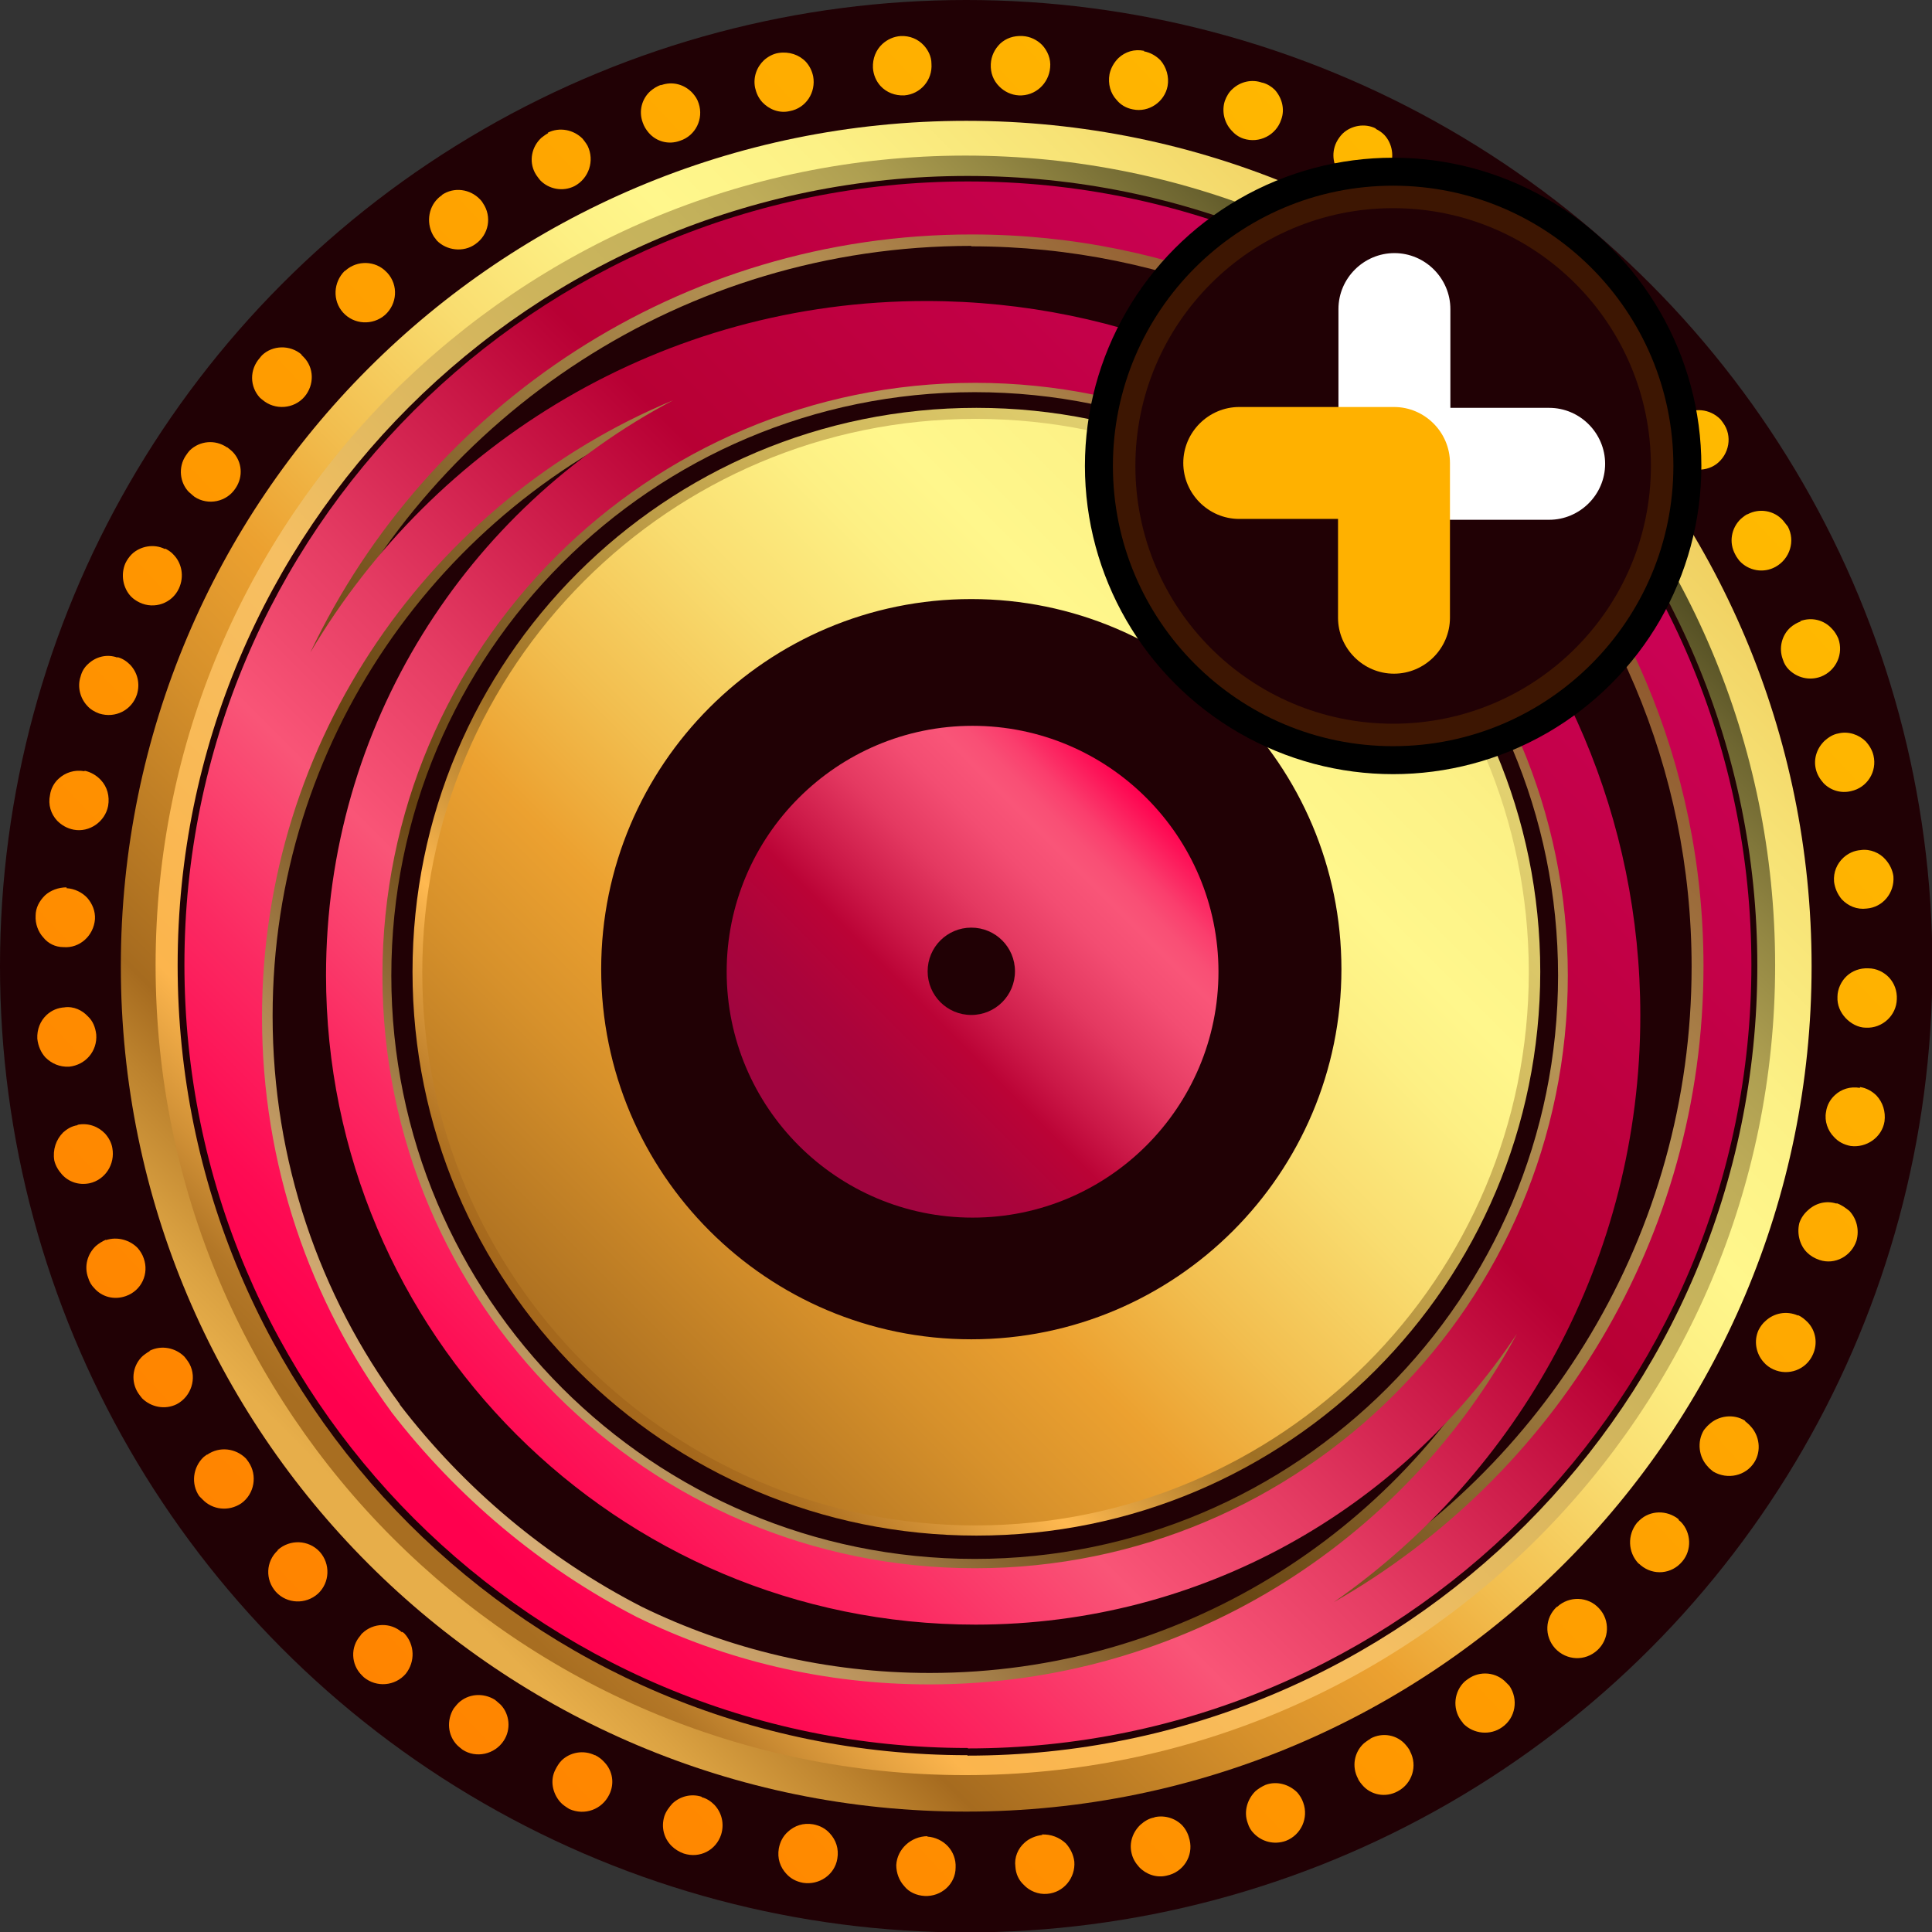 <?xml version="1.0" encoding="UTF-8"?><svg id="Camada_2" xmlns="http://www.w3.org/2000/svg" xmlns:xlink="http://www.w3.org/1999/xlink" viewBox="0 0 45.57 45.57"><rect x="0" y="0" width="45.57" height="45.57" fill="#333333" stroke="none"/><defs><linearGradient id="Gradiente_sem_nome_6" x1="-147.89" y1="-69.1" x2="-103.95" y2="-69.1" gradientTransform="translate(-116.32 58.57) rotate(136.81)" gradientUnits="userSpaceOnUse"><stop offset="0" stop-color="#ffba00"/><stop offset="1" stop-color="#ff8400"/></linearGradient><linearGradient id="Gradiente_sem_nome_78" x1="9.96" y1="35.61" x2="35.68" y2="9.9" gradientUnits="userSpaceOnUse"><stop offset=".02" stop-color="#d9b179"/><stop offset=".07" stop-color="#cda56e"/><stop offset=".16" stop-color="#ae8852"/><stop offset=".27" stop-color="#7c5825"/><stop offset=".32" stop-color="#664311"/><stop offset=".36" stop-color="#6f4c18"/><stop offset=".61" stop-color="#a27f44"/><stop offset=".73" stop-color="#b79456"/><stop offset=".74" stop-color="#b49053"/><stop offset=".85" stop-color="#9e6f3d"/><stop offset=".94" stop-color="#905b2f"/><stop offset="1" stop-color="#8c542b"/></linearGradient><linearGradient id="Gradiente_sem_nome_116" x1="9.76" y1="35.82" x2="35.89" y2="9.69" gradientUnits="userSpaceOnUse"><stop offset=".02" stop-color="#ff004e"/><stop offset=".08" stop-color="#fe0b53"/><stop offset=".18" stop-color="#fb2a62"/><stop offset=".29" stop-color="#f95577"/><stop offset=".4" stop-color="#e53c63"/><stop offset=".61" stop-color="#b80034"/><stop offset=".76" stop-color="#c00042"/><stop offset="1" stop-color="#cc0257"/></linearGradient><linearGradient id="Gradiente_sem_nome_101" x1="13.62" y1="32.32" x2="32.43" y2="13.51" gradientUnits="userSpaceOnUse"><stop offset=".02" stop-color="#a5681c"/><stop offset=".06" stop-color="#b07222"/><stop offset=".12" stop-color="#cf8e34"/><stop offset=".21" stop-color="#ffb950"/><stop offset=".25" stop-color="#e6a644"/><stop offset=".33" stop-color="#b37f2d"/><stop offset=".37" stop-color="#9f7024"/><stop offset=".55" stop-color="#ba9843"/><stop offset=".74" stop-color="#d1b95d"/><stop offset=".9" stop-color="#dfcd6d"/><stop offset="1" stop-color="#e5d573"/></linearGradient><linearGradient id="Gradiente_sem_nome_110" x1="9.25" y1="36.41" x2="36.41" y2="9.26" gradientUnits="userSpaceOnUse"><stop offset=".02" stop-color="#a86e21"/><stop offset=".05" stop-color="#b37727"/><stop offset=".09" stop-color="#d29237"/><stop offset=".15" stop-color="#fcb54d"/><stop offset=".16" stop-color="#fbb54d"/><stop offset=".38" stop-color="#f6bf62"/><stop offset=".49" stop-color="#e0b95f"/><stop offset=".61" stop-color="#ccb45c"/><stop offset=".69" stop-color="#c5b35c"/><stop offset=".74" stop-color="#bfad59"/><stop offset=".8" stop-color="#ae9f51"/><stop offset=".86" stop-color="#938743"/><stop offset=".93" stop-color="#6e6631"/><stop offset="1" stop-color="#423f1b"/></linearGradient><linearGradient id="Gradiente_sem_nome_66" x1="8.69" y1="36.89" x2="36.89" y2="8.69" gradientUnits="userSpaceOnUse"><stop offset=".02" stop-color="#e7ae4a"/><stop offset=".05" stop-color="#dba242"/><stop offset=".11" stop-color="#bd832e"/><stop offset=".15" stop-color="#a66b1f"/><stop offset=".3" stop-color="#d7912b"/><stop offset=".38" stop-color="#eca130"/><stop offset=".46" stop-color="#f2be4f"/><stop offset=".56" stop-color="#f9dd70"/><stop offset=".64" stop-color="#fdf084"/><stop offset=".69" stop-color="#fff78c"/><stop offset=".78" stop-color="#fcf186"/><stop offset=".89" stop-color="#f7e275"/><stop offset="1" stop-color="#efcd5e"/></linearGradient><linearGradient id="Gradiente_sem_nome_52" x1="18.83" y1="27.02" x2="27.04" y2="18.82" gradientUnits="userSpaceOnUse"><stop offset=".09" stop-color="#a0053f"/><stop offset=".24" stop-color="#ab043b"/><stop offset=".38" stop-color="#bb0336"/><stop offset=".46" stop-color="#cb1847"/><stop offset=".6" stop-color="#e43961"/><stop offset=".72" stop-color="#f34d72"/><stop offset=".8" stop-color="#f95578"/><stop offset=".84" stop-color="#f94f75"/><stop offset=".89" stop-color="#fa3e6d"/><stop offset=".94" stop-color="#fc2360"/><stop offset="1" stop-color="#ff014f"/></linearGradient></defs><g id="Camada_1-2"><circle cx="22.79" cy="22.79" r="22.79" style="fill:#210105;"/><path d="M8.15,6.38c.28-.25.71-.23.96.03h0l.03.03h0c.26.29.23.73-.06.99h0c-.29.25-.73.23-.99-.06h0c-.25-.28-.23-.71.04-.98h.01ZM7.11,8.37l.05.05h0c.25.25.26.66.02.94h0c-.25.29-.7.32-.99.07h0s-.04-.03-.06-.05h0c-.24-.26-.25-.66,0-.94h0s.03-.04.05-.06h0c.25-.24.66-.25.93-.02ZM10.42,4.6c.29-.2.67-.14.9.1h0s.05.05.07.09h0c.22.32.14.75-.18.97h0c-.28.2-.68.15-.91-.09h0s-.04-.06-.06-.08h0c-.19-.29-.15-.68.09-.91h0s.05-.05.09-.07ZM5.36,10.55s.09.07.13.11h0c.22.23.25.58.07.85h0c-.21.33-.65.42-.97.21h0s-.1-.08-.14-.12h0c-.21-.22-.25-.58-.07-.85h0s.06-.09.1-.13h0c.23-.22.59-.26.87-.07ZM12.92,3.13h0c.28-.14.61-.07.82.14h0s.09.11.12.17h0c.17.35.03.77-.31.95h0c-.28.14-.61.07-.81-.14h0s-.09-.11-.12-.17h0c-.15-.28-.08-.62.15-.83h0s.1-.08.16-.11ZM3.9,12.94c.07.04.14.08.19.14h0c.2.2.26.52.13.8h0c-.16.35-.58.5-.93.33h0c-.08-.04-.14-.08-.2-.14h0c-.19-.2-.25-.52-.13-.79h0c.04-.08.09-.15.15-.21h0c.2-.19.52-.25.78-.12ZM15.59,2.01c.27-.1.56-.02.75.19h0c.06.07.11.14.14.24h0c.12.36-.07.76-.44.88h0c-.27.1-.56.02-.74-.19h0c-.06-.07-.11-.15-.14-.24h0c-.1-.27-.02-.56.18-.74h0c.07-.06.16-.12.26-.15ZM2.77,15.5c.12.03.22.1.3.18h0c.17.18.24.44.16.7h0c-.12.37-.51.57-.89.45h0c-.11-.04-.21-.1-.28-.18h0c-.17-.18-.24-.45-.16-.69h0c.03-.12.09-.22.18-.3h0c.18-.17.44-.24.69-.15ZM18.36,1.25h0c.25-.04.49.04.65.21h0c.08.09.14.2.17.34h0c.07.38-.17.75-.55.82h0c-.25.06-.49-.04-.65-.21h0c-.09-.1-.14-.21-.17-.34h0c-.05-.25.04-.49.21-.65h0c.09-.08.21-.15.34-.17ZM2,18.18c.14.03.28.11.38.22h0c.15.16.21.38.17.61h0c-.07.37-.44.63-.81.56h0c-.16-.03-.29-.11-.39-.21h0c-.15-.16-.22-.38-.17-.61h0c.02-.15.1-.29.2-.38h0c.16-.15.38-.22.61-.18ZM21.24.85c.22-.01.41.07.55.22h0c.1.11.18.26.18.43h0c.03.39-.26.72-.64.75h0c-.22.01-.42-.07-.56-.22h0c-.1-.11-.17-.26-.18-.43h0c-.01-.22.07-.42.22-.56h0c.12-.11.27-.18.44-.19ZM1.57,20.95c.19.01.37.1.49.23h0c.12.14.19.31.18.5h0c-.03.39-.36.69-.74.66h0c-.2,0-.37-.09-.48-.23h0c-.12-.13-.19-.32-.18-.51h0c0-.19.09-.35.22-.48h0c.13-.12.32-.19.51-.19ZM24.12.85c.18.01.34.09.46.21h0c.13.14.21.33.19.53h0c-.03.38-.35.68-.74.66h0c-.18-.01-.34-.09-.46-.21h0c-.14-.14-.21-.32-.2-.53h0c.01-.19.09-.35.22-.48h0c.14-.13.32-.19.52-.18ZM1.52,23.76c.22-.03.42.07.55.21h0c.12.11.18.26.2.43h0c.03.39-.25.72-.64.76h0c-.22.01-.41-.07-.56-.22h0c-.1-.11-.17-.26-.19-.44h0c-.01-.22.07-.42.22-.56h0c.12-.11.26-.17.43-.18ZM26.98,1.21h0c.16.03.29.11.39.21h0c.14.16.21.39.17.61h0c-.07.37-.44.63-.82.55h0c-.16-.03-.29-.11-.38-.22h0c-.15-.16-.21-.38-.17-.61h0c.03-.14.1-.27.21-.38h0c.16-.15.38-.22.61-.17ZM1.83,26.53c.25-.05.49.04.65.21h0c.08.09.15.21.17.34h0c.07.38-.17.75-.54.83h0c-.25.05-.49-.03-.65-.21h0c-.08-.09-.15-.2-.18-.33h0c-.04-.25.04-.49.21-.66h0c.09-.08.2-.15.34-.17ZM29.78,1.95h0c.11.03.21.09.29.17h0c.17.19.24.46.15.7h0c-.12.37-.52.57-.89.45h0c-.12-.04-.21-.11-.28-.19h0c-.17-.18-.24-.45-.16-.7h0c.04-.11.1-.21.18-.28h0c.18-.17.45-.24.7-.15ZM2.5,29.25c.27-.09.57,0,.75.19h0c.06.07.11.15.14.24h0c.13.36-.05.76-.42.89h0c-.28.1-.57.02-.75-.19h0c-.06-.06-.11-.14-.14-.24h0c-.1-.27-.02-.56.18-.75h0c.07-.06.15-.11.24-.15ZM32.45,3.04c.08.04.14.08.2.14h0c.19.2.25.52.12.8h0c-.17.35-.59.49-.93.31h0c-.08-.03-.14-.08-.19-.14h0c-.2-.2-.26-.52-.13-.79h0c.04-.08.09-.15.15-.21h0c.2-.19.52-.25.78-.12ZM3.53,31.86c.28-.14.61-.07.82.14h0s.09.11.12.17h0c.18.34.04.77-.3.95h0c-.28.14-.61.07-.82-.14h0s-.09-.11-.12-.17h0c-.15-.28-.09-.62.14-.83h0s.1-.08.16-.11ZM34.96,4.48c.05.04.1.08.13.12h0c.21.24.24.58.06.85h0c-.21.33-.65.42-.97.19h0c-.05-.03-.09-.07-.13-.11h0c-.21-.24-.25-.59-.06-.86h0s.06-.08.1-.12h0c.23-.22.6-.25.87-.07ZM4.89,34.31c.29-.2.67-.15.91.09h0s.04.05.06.08h0c.22.32.14.76-.17.98h0c-.3.2-.68.15-.91-.09h0l-.08-.08h0c-.2-.29-.15-.68.1-.92h0s.05-.04.08-.06ZM37.25,6.24l.05.05h0c.24.26.25.66.02.93h0c-.26.3-.7.32-.99.06h0s-.04-.03-.05-.04h0c-.24-.27-.26-.67,0-.94h0s.03-.04.04-.05h0c.27-.25.67-.26.94-.02ZM6.55,36.56c.29-.26.73-.24.99.04h0c.26.29.24.73-.04.99h0c-.29.26-.73.24-.99-.04h0c-.26-.29-.24-.72.04-.98h0ZM38.8,7.74c.27.29.25.72-.03.99h0c-.28.26-.72.25-.99-.03h0c-.26-.28-.25-.73.03-.99h0c.29-.27.73-.25.99.03ZM9.49,38.49s.04.03.05.04h0c.24.26.26.66.03.95h0c-.25.29-.69.33-.99.08h0l-.05-.05h0c-.25-.25-.27-.66-.03-.93h0s.03-.05.05-.06h0c.25-.24.66-.26.93-.02ZM39.66,9.81c.29-.21.67-.17.92.08h0s.04.05.06.08h0c.23.31.15.75-.16.98h0c-.28.2-.68.16-.91-.08h0l-.08-.08h0c-.2-.28-.16-.69.09-.92h0s.05-.03.07-.05ZM11.67,40.09s.1.08.14.12h0c.21.22.25.58.07.85h0c-.21.32-.65.42-.97.21h0s-.09-.07-.13-.11h0c-.22-.23-.25-.58-.08-.86h0s.07-.09.11-.13h0c.23-.22.58-.25.86-.08ZM41.22,12.13c.28-.15.63-.09.84.15h0s.07.09.11.14h0c.18.34.05.76-.29.95h0c-.29.16-.64.09-.85-.14h0s-.08-.1-.1-.15h0c-.16-.29-.09-.63.13-.84h0s.09-.08.15-.11ZM14.04,41.4h0c.08.04.16.1.22.17h0c.19.2.24.5.11.76h0c-.17.35-.58.5-.94.34h0c-.08-.05-.16-.1-.22-.17h0c-.18-.21-.24-.51-.11-.76h0c.04-.08.09-.16.15-.22h0c.2-.19.51-.25.78-.12ZM42.46,14.65c.27-.1.56-.03.75.18h0c.06.06.11.14.15.23h0c.13.36-.05.76-.41.9h0c-.27.1-.56.03-.76-.17h0c-.06-.06-.11-.14-.14-.24h0c-.1-.27-.02-.57.18-.75h0c.07-.06.15-.11.24-.14ZM16.55,42.39c.12.03.22.1.3.18h0c.17.18.24.44.16.7h0c-.12.37-.5.57-.88.45h0c-.11-.04-.21-.1-.29-.18h0c-.18-.18-.25-.44-.17-.7h0c.04-.12.11-.21.19-.3h0c.18-.17.44-.24.69-.16ZM43.36,17.3c.24-.06.49.03.65.19h0c.08.09.15.2.18.33h0c.09.38-.15.76-.53.84h0c-.24.06-.49-.02-.65-.19h0c-.08-.09-.15-.2-.18-.33h0c-.06-.25.03-.5.21-.67h0c.09-.08.2-.15.32-.17ZM19.18,43.03c.16.03.29.1.39.21h0c.15.16.22.37.18.6h0c-.06.38-.43.63-.81.57h0c-.16-.03-.29-.1-.39-.21h0c-.15-.16-.22-.37-.18-.6h0c.03-.16.1-.29.21-.39h0c.16-.15.37-.22.6-.18ZM43.89,20.05c.23-.03.45.07.58.22h0c.1.11.17.25.19.4h0c.03.39-.25.73-.63.76h0c-.23.03-.44-.06-.59-.22h0c-.1-.12-.16-.26-.18-.41h0c-.02-.23.07-.43.22-.57h0c.11-.1.25-.17.42-.18ZM21.87,43.32c.19.01.37.1.49.23h0c.12.13.19.31.18.5h0c0,.39-.34.69-.73.67h0c-.19-.01-.37-.09-.48-.23h0c-.12-.13-.19-.31-.19-.5h0c.01-.19.1-.36.23-.48h0c.13-.12.31-.2.51-.2ZM44.07,22.84c.19,0,.37.09.49.22h0c.12.13.19.31.18.51h0c-.01.38-.34.69-.73.67h0c-.18,0-.36-.1-.48-.23h0c-.12-.13-.2-.3-.19-.5h0c0-.18.09-.37.22-.49h0c.13-.12.31-.19.51-.18ZM24.57,43.27c.22-.01.42.07.57.21h0c.1.11.18.26.2.43h0c.03.38-.25.73-.64.76h0c-.21.02-.42-.07-.55-.21h0c-.12-.11-.19-.26-.2-.43h0c-.03-.22.06-.43.22-.57h0c.11-.1.26-.16.42-.18ZM43.87,25.64c.15.02.29.1.39.2h0c.15.16.22.38.19.61h0c-.06.38-.43.63-.8.58h0c-.16-.03-.29-.1-.39-.21h0c-.15-.15-.23-.38-.19-.59h0c.02-.16.1-.3.21-.4h0c.15-.14.36-.21.59-.17ZM27.24,42.86h0c.24-.05.49.03.65.2h0c.09.1.14.21.17.34h0c.09.38-.15.76-.54.84h0c-.24.06-.49-.03-.65-.2h0c-.09-.1-.15-.2-.18-.33h0c-.06-.25.03-.5.21-.67h0c.09-.08.2-.15.32-.17ZM43.32,28.38c.12.04.21.11.3.18h0c.17.18.24.44.17.7h0c-.12.37-.51.58-.87.46h0c-.12-.04-.22-.1-.3-.18h0c-.17-.17-.24-.44-.18-.69h0c.04-.12.11-.22.2-.3h0c.18-.17.43-.24.68-.16ZM29.85,42.1c.27-.1.56-.01.75.18h0c.06.07.11.15.14.24h0c.13.36-.05.76-.41.9h0c-.28.1-.57.02-.76-.18h0c-.06-.06-.11-.14-.14-.24h0c-.1-.27-.01-.56.18-.75h0c.07-.06.15-.11.24-.15ZM42.41,31.02c.09.04.16.1.23.17h0c.19.2.24.5.12.76h0c-.16.36-.58.51-.93.35h0c-.09-.04-.17-.1-.23-.17h0c-.18-.2-.24-.5-.12-.76h0c.04-.08.1-.16.16-.21h0c.2-.19.5-.25.77-.13ZM32.32,41.01h0c.29-.16.64-.09.84.15h0s.08.09.1.15h0c.18.34.05.76-.29.94h0c-.29.16-.64.09-.84-.15h0s-.08-.09-.1-.15h0c-.15-.28-.09-.62.14-.83h0s.1-.08.16-.11ZM41.16,33.52s.1.08.13.12h0c.21.22.26.58.09.85h0c-.2.32-.63.42-.97.22h0c-.05-.04-.1-.08-.13-.12h0c-.21-.22-.26-.58-.09-.86h0s.08-.1.12-.13h0c.22-.21.58-.26.85-.09ZM34.63,39.6h0c.28-.2.67-.16.9.09h0l.07.07h0c.22.32.15.76-.17.98h0c-.28.2-.67.16-.91-.08h0s-.04-.06-.06-.08h0c-.21-.29-.16-.69.09-.92h0s.05-.04.08-.06ZM39.59,35.85s.04.03.06.05h0c.24.25.26.66.03.93h0c-.25.3-.68.34-.98.09h0s-.03-.03-.06-.05h0c-.24-.26-.26-.66-.03-.95h0s.04-.04.06-.06h0c.25-.24.65-.25.93-.02ZM36.73,37.9c.28-.26.73-.25.99.04h0c.26.28.24.72-.04.98h0c-.29.27-.73.25-1-.04h0c-.26-.29-.24-.72.04-.98h0Z" style="fill:url(#Gradiente_sem_nome_6);"/><path d="M22.87,3.4c10.77,0,19.5,8.73,19.5,19.5s-8.73,19.5-19.5,19.5S3.37,33.67,3.37,22.9,12.1,3.4,22.87,3.4h0Z" style="fill:#210105; fill-rule:evenodd;"/><path d="M22.82,40.94c-10.04,0-18.18-8.14-18.18-18.18S12.77,4.57,22.82,4.57s18.18,8.14,18.18,18.18-8.14,18.18-18.18,18.18h0ZM9.43,33.13c1.52,1.98,3.47,3.62,5.71,4.77,2.05,1,4.35,1.56,6.79,1.56,5.89,0,11.02-3.29,13.64-8.14-2.7,4.07-7.32,6.75-12.57,6.75-8.33,0-15.08-6.75-15.08-15.08,0-5.8,3.27-10.83,8.06-13.35-5.61,2.33-9.55,7.86-9.55,14.32,0,3.43,1.11,6.6,3,9.16h0ZM22.99,9.25c-7.6,0-13.76,6.16-13.76,13.76s6.16,13.76,13.76,13.76,13.76-6.16,13.76-13.76-6.16-13.76-13.76-13.76h0ZM22.91,5.8c-6.78,0-12.63,3.97-15.35,9.71,2.89-4.89,8.21-8.16,14.29-8.16,9.16,0,16.59,7.43,16.59,16.59,0,5.64-2.82,10.62-7.12,13.62,5.12-2.93,8.58-8.44,8.58-14.76,0-9.38-7.61-16.99-16.99-16.99h0Z" style="fill:url(#Gradiente_sem_nome_78); fill-rule:evenodd;"/><path d="M22.83,41.23c-10.2,0-18.48-8.27-18.48-18.48S12.62,4.28,22.83,4.28s18.48,8.27,18.48,18.48-8.27,18.48-18.48,18.48h0ZM9.22,33.29c1.55,2.01,3.53,3.68,5.8,4.85,2.08,1.02,4.42,1.59,6.9,1.59,5.99,0,11.2-3.34,13.86-8.27-2.74,4.13-7.44,6.86-12.77,6.86-8.46,0-15.32-6.86-15.32-15.32,0-5.89,3.32-11,8.19-13.56-5.7,2.37-9.7,7.99-9.7,14.55,0,3.48,1.13,6.7,3.05,9.31h0ZM23,9.03c-7.72,0-13.98,6.26-13.98,13.98s6.26,13.98,13.98,13.98,13.98-6.26,13.98-13.98-6.26-13.98-13.98-13.98h0ZM22.92,5.53c-6.88,0-12.83,4.03-15.6,9.86,2.93-4.96,8.34-8.29,14.52-8.29,9.31,0,16.85,7.55,16.85,16.85,0,5.73-2.86,10.79-7.23,13.84,5.21-2.97,8.72-8.58,8.72-15,0-9.53-7.73-17.26-17.26-17.26h0Z" style="fill:url(#Gradiente_sem_nome_116); fill-rule:evenodd;"/><path d="M23.03,36.22c-7.35,0-13.3-5.95-13.3-13.3s5.95-13.3,13.3-13.3,13.3,5.95,13.3,13.3-5.95,13.3-13.3,13.3h0ZM22.93,13.94c-4.92,0-8.9,3.99-8.9,8.9s3.99,8.9,8.9,8.9,8.9-3.99,8.9-8.9-3.99-8.9-8.9-8.9h0Z" style="fill:url(#Gradiente_sem_nome_101); fill-rule:evenodd;"/><path d="M22.83,3.63C12.22,3.63,3.63,12.23,3.63,22.84s8.6,19.2,19.2,19.2,19.2-8.6,19.2-19.2S33.43,3.63,22.83,3.63h0ZM22.82,41.4c-10.29,0-18.63-8.34-18.63-18.63S12.53,4.15,22.82,4.15s18.63,8.34,18.63,18.63-8.34,18.63-18.63,18.63h0Z" style="fill:url(#Gradiente_sem_nome_110); fill-rule:evenodd;"/><path d="M22.79,42.73c-11.01,0-19.94-8.93-19.94-19.94S11.77,2.85,22.79,2.85s19.94,8.93,19.94,19.94-8.93,19.94-19.94,19.94h0ZM22.77,3.67C12.22,3.67,3.67,12.22,3.67,22.77s8.55,19.1,19.1,19.1,19.1-8.55,19.1-19.1S33.32,3.67,22.77,3.67h0ZM23.01,35.98c-7.21,0-13.05-5.84-13.05-13.05s5.84-13.05,13.05-13.05,13.05,5.84,13.05,13.05-5.84,13.05-13.05,13.05h0ZM22.91,14.13c-4.82,0-8.73,3.91-8.73,8.73s3.91,8.73,8.73,8.73,8.73-3.91,8.73-8.73-3.91-8.73-8.73-8.73h0ZM23.03,20.72c-1.18,0-2.14.96-2.14,2.14,0,.61.26,1.16.67,1.55-.13.02-.25.03-.38.03-1.8,0-3.25-1.46-3.25-3.25s1.46-3.25,3.25-3.25,3.25,1.46,3.25,3.25c0,.02,0,.04,0,.05-.38-.32-.86-.52-1.4-.52h0Z" style="fill:url(#Gradiente_sem_nome_66); fill-rule:evenodd;"/><path d="M22.94,28.72c-3.2,0-5.8-2.6-5.8-5.8s2.6-5.8,5.8-5.8,5.8,2.6,5.8,5.8-2.6,5.8-5.8,5.8h0ZM22.91,21.88c-.57,0-1.03.46-1.03,1.03s.46,1.03,1.03,1.03,1.03-.46,1.03-1.03-.46-1.03-1.03-1.03h0Z" style="fill:url(#Gradiente_sem_nome_52); fill-rule:evenodd;"/><circle cx="32.86" cy="10.99" r="7.27"/><circle cx="32.86" cy="10.99" r="6.61" style="fill:#3d1602;"/><circle cx="32.86" cy="10.99" r="6.08" style="fill:#210105;"/><path d="M37.86,10.94h0c0-.72-.59-1.32-1.32-1.32h-2.33v-2.33c0-.72-.59-1.32-1.32-1.32h0c-.72,0-1.32.59-1.32,1.32v3.65c0,.72.59,1.32,1.32,1.32h3.65c.72,0,1.32-.59,1.32-1.32h0Z" style="fill:#fff; fill-rule:evenodd;"/><path d="M27.91,10.92h0c0,.72.59,1.32,1.32,1.32h2.33v2.33c0,.72.59,1.32,1.32,1.32h0c.72,0,1.32-.59,1.32-1.32v-3.65c0-.72-.59-1.32-1.32-1.32h-3.65c-.72,0-1.32.59-1.32,1.32h0Z" style="fill:#ffb100; fill-rule:evenodd;"/></g></svg>